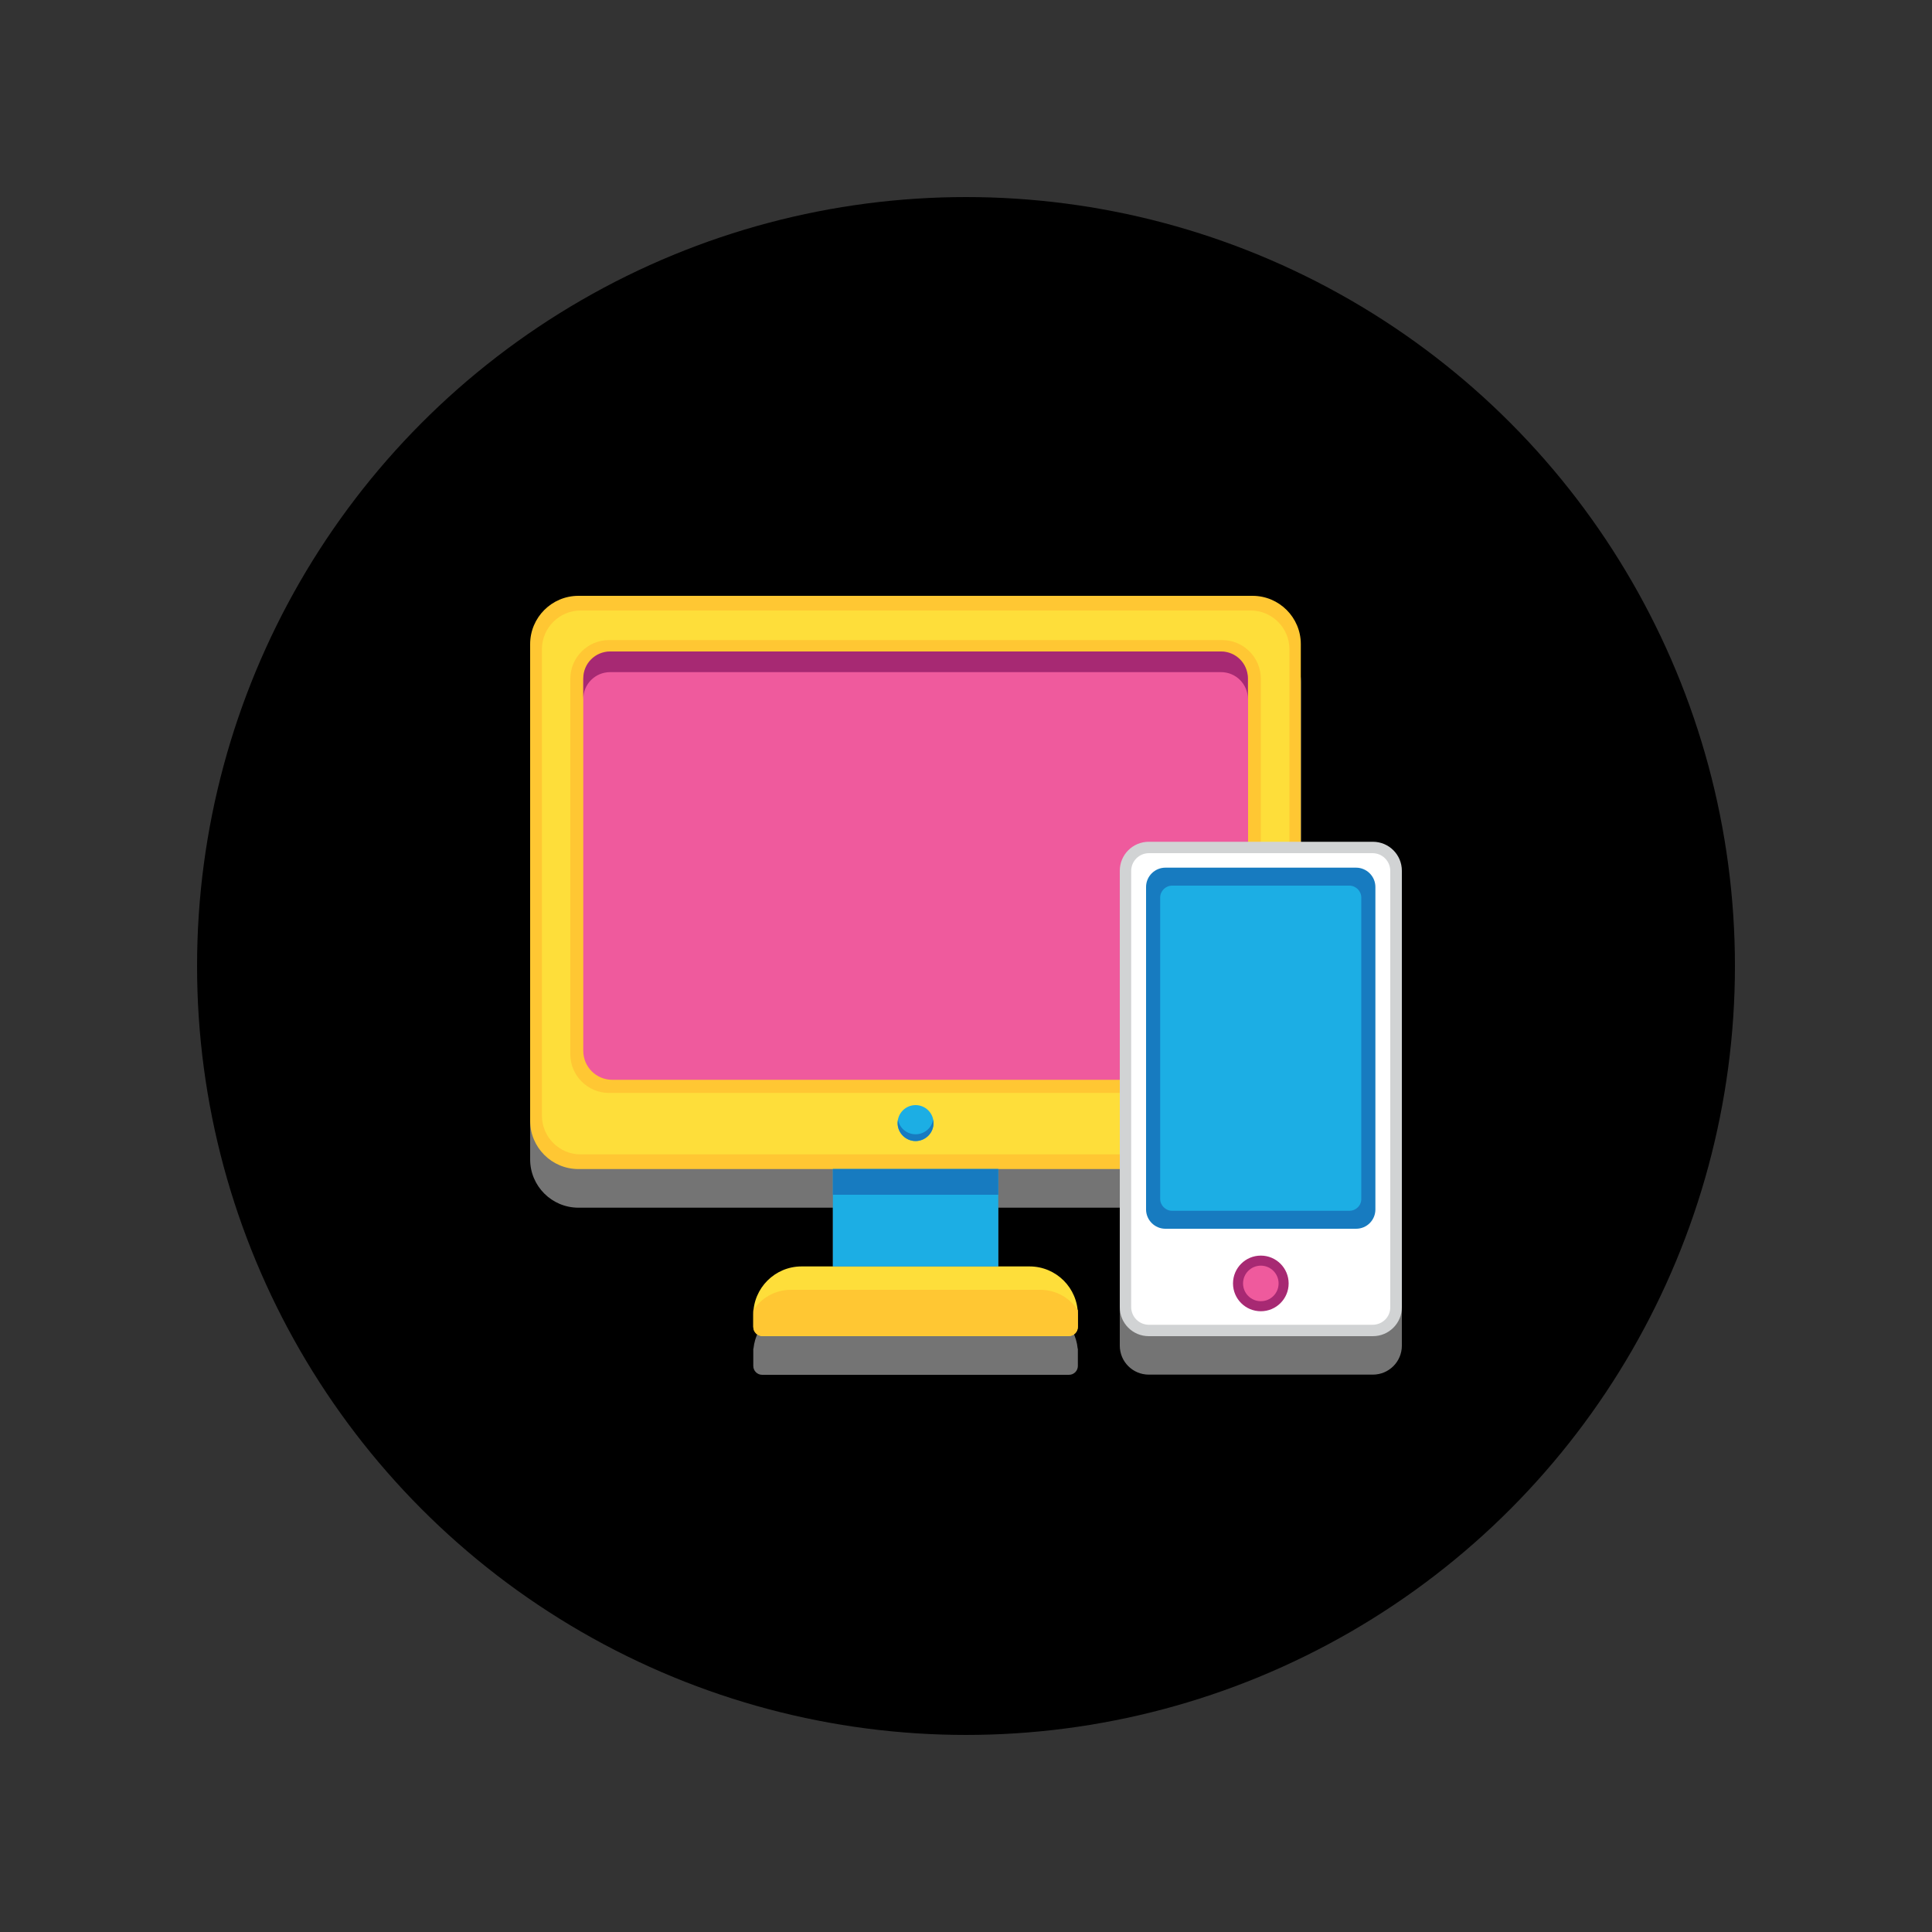 <?xml version="1.0" encoding="utf-8"?>
<svg version="1.1" id="Layer_1" x="0px" y="0px" viewBox="0 0 1000 1000" enable-background="new 0 0 1000 1000" xmlns="http://www.w3.org/2000/svg">
  <rect x="0" y="0" width="1000" height="1000" fill="#333333" stroke="none"/>
  <defs/>
  <g>
    <g>
      <g>
        <g>
          <circle cx="500" cy="500" r="398" style=""/>
        </g>
        <g>
          <circle cx="500" cy="500" r="344.3" style=""/>
        </g>
      </g>
      <g>
        <path d="M710.6,455.7h-37.2V353.4c0-13.8-11.2-25-25-25H299.4c-13.8,0-25,11.2-25,25v246.7c0,13.8,11.2,25,25,25&#10;&#9;&#9;&#9;&#9;&#9;h131.7v13.3v37.1h-16.2c-13,0-23.6,9.9-24.9,22.5c0,0.1-0.1,0.1-0.1,0.2c0,0.2,0,0.3,0,0.5v1.8v6.1v0.4c0,2.6,2.1,4.6,4.6,4.6&#10;&#9;&#9;&#9;&#9;&#9;h0.4l0,0h158l0,0h0.4c2.6,0,4.6-2.1,4.6-4.6v-0.4v-6.1v-1.8c0-0.2,0-0.3,0-0.5c0-0.1-0.1-0.1-0.1-0.2&#10;&#9;&#9;&#9;&#9;&#9;c-1.2-12.6-11.9-22.5-24.9-22.5h-16.2v-37.1v-13.3h62.9v71.4c0,8.3,6.7,15,15,15h116c8.3,0,15-6.7,15-15V470.7&#10;&#9;&#9;&#9;&#9;&#9;C725.6,462.4,718.9,455.7,710.6,455.7z" style="fill: rgb(116, 116, 116);"/>
      </g>
      <g>
        <g>
          <g>
            <path fill="#FFC733" d="M648.4,605.1H299.4c-13.8,0-25-11.2-25-25V333.4c0-13.8,11.2-25,25-25h348.9c13.8,0,25,11.2,25,25&#10;&#9;&#9;&#9;&#9;&#9;&#9;&#9;v246.7C673.4,593.9,662.2,605.1,648.4,605.1z"/>
          </g>
          <g>
            <path fill="#FEDE3A" d="M647.3,597.5H300.5c-11,0-20-9-20-20V336c0-11,9-20,20-20h346.9c11,0,20,9,20,20v241.5&#10;&#9;&#9;&#9;&#9;&#9;&#9;&#9;C667.3,588.6,658.4,597.5,647.3,597.5z"/>
          </g>
          <g>
            <path fill="#FFC733" d="M632.6,565.7H315.2c-11,0-20-9-20-20V351.3c0-11,9-20,20-20h317.4c11,0,20,9,20,20v194.4&#10;&#9;&#9;&#9;&#9;&#9;&#9;&#9;C652.6,556.7,643.6,565.7,632.6,565.7z"/>
          </g>
          <g>
            <path fill="#EF5A9D" d="M630.9,558.9H316.9c-8.3,0-15-6.7-15-15V352.2c0-8.3,6.7-15,15-15h314.1c8.3,0,15,6.7,15,15v191.7&#10;&#9;&#9;&#9;&#9;&#9;&#9;&#9;C645.9,552.2,639.2,558.9,630.9,558.9z"/>
          </g>
          <g>
            <path fill="#A72973" d="M632,337.2H315.8c-7.7,0-13.9,6.2-13.9,13.9v10.7c0-7.7,6.2-13.9,13.9-13.9H632&#10;&#9;&#9;&#9;&#9;&#9;&#9;&#9;c7.7,0,13.9,6.2,13.9,13.9v-10.7C645.9,343.4,639.7,337.2,632,337.2z"/>
          </g>
          <g>
            <path fill="#FEDE3A" d="M532.9,655.5h-118c-13.8,0-25,11.2-25,25v6.1c0,2.8,2.2,5,5,5h158c2.8,0,5-2.2,5-5v-6.1&#10;&#9;&#9;&#9;&#9;&#9;&#9;&#9;C557.9,666.7,546.7,655.5,532.9,655.5z"/>
          </g>
          <g>
            <path fill="#FFC733" d="M538.4,667.6h-129c-8.2,0-15.4,4.2-19.5,10.6c0,0.2,0,0.3,0,0.5v8.2c0,2.6,2.1,4.6,4.6,4.6h158.8&#10;&#9;&#9;&#9;&#9;&#9;&#9;&#9;c2.6,0,4.6-2.1,4.6-4.6v-8.2c0-0.2,0-0.3,0-0.5C553.8,671.8,546.6,667.6,538.4,667.6z"/>
          </g>
          <g>
            <rect x="431.1" y="605.1" fill="#1CAEE4" width="85.6" height="50.4"/>
          </g>
          <g>
            <rect x="431.1" y="605.1" fill="#177BC0" width="85.6" height="13.3"/>
          </g>
          <g>
            <circle fill="#1CAEE4" cx="473.9" cy="581.3" r="9.3"/>
          </g>
          <g>
            <path fill="#177BC0" d="M473.9,587.1c-4.5,0-8.3-3.2-9.1-7.5c-0.1,0.6-0.2,1.1-0.2,1.7c0,5.1,4.2,9.3,9.3,9.3s9.3-4.2,9.3-9.3&#10;&#9;&#9;&#9;&#9;&#9;&#9;&#9;c0-0.6-0.1-1.2-0.2-1.7C482.2,583.9,478.4,587.1,473.9,587.1z"/>
          </g>
        </g>
        <g>
          <g>
            <path fill="#D1D3D4" d="M710.6,691.6h-116c-8.3,0-15-6.7-15-15V450.7c0-8.3,6.7-15,15-15h116c8.3,0,15,6.7,15,15v225.9&#10;&#9;&#9;&#9;&#9;&#9;&#9;&#9;C725.6,684.9,718.9,691.6,710.6,691.6z"/>
          </g>
          <g>
            <path fill="#FFFFFF" d="M710.4,685.7H594.7c-5.1,0-9.2-4.1-9.2-9.2V450.8c0-5.1,4.1-9.2,9.2-9.2h115.7c5.1,0,9.2,4.1,9.2,9.2&#10;&#9;&#9;&#9;&#9;&#9;&#9;&#9;v225.7C719.7,681.6,715.6,685.7,710.4,685.7z"/>
          </g>
          <g>
            <circle fill="#A72973" cx="652.6" cy="664.3" r="14.4"/>
          </g>
          <g>
            <circle fill="#EF5A9D" cx="652.6" cy="664.3" r="9.2"/>
          </g>
          <g>
            <path fill="#177BC0" d="M701.9,636h-98.7c-5.5,0-10-4.5-10-10V459.1c0-5.5,4.5-10,10-10h98.7c5.5,0,10,4.5,10,10V626&#10;&#9;&#9;&#9;&#9;&#9;&#9;&#9;C711.9,631.5,707.5,636,701.9,636z"/>
          </g>
          <g>
            <path fill="#1CAEE4" d="M698.4,626.7h-91.7c-3.4,0-6.2-2.8-6.2-6.2V464.6c0-3.4,2.8-6.2,6.2-6.2h91.7c3.4,0,6.2,2.8,6.2,6.2&#10;&#9;&#9;&#9;&#9;&#9;&#9;&#9;v155.8C704.7,623.9,701.9,626.7,698.4,626.7z"/>
          </g>
        </g>
      </g>
    </g>
  </g>
</svg>